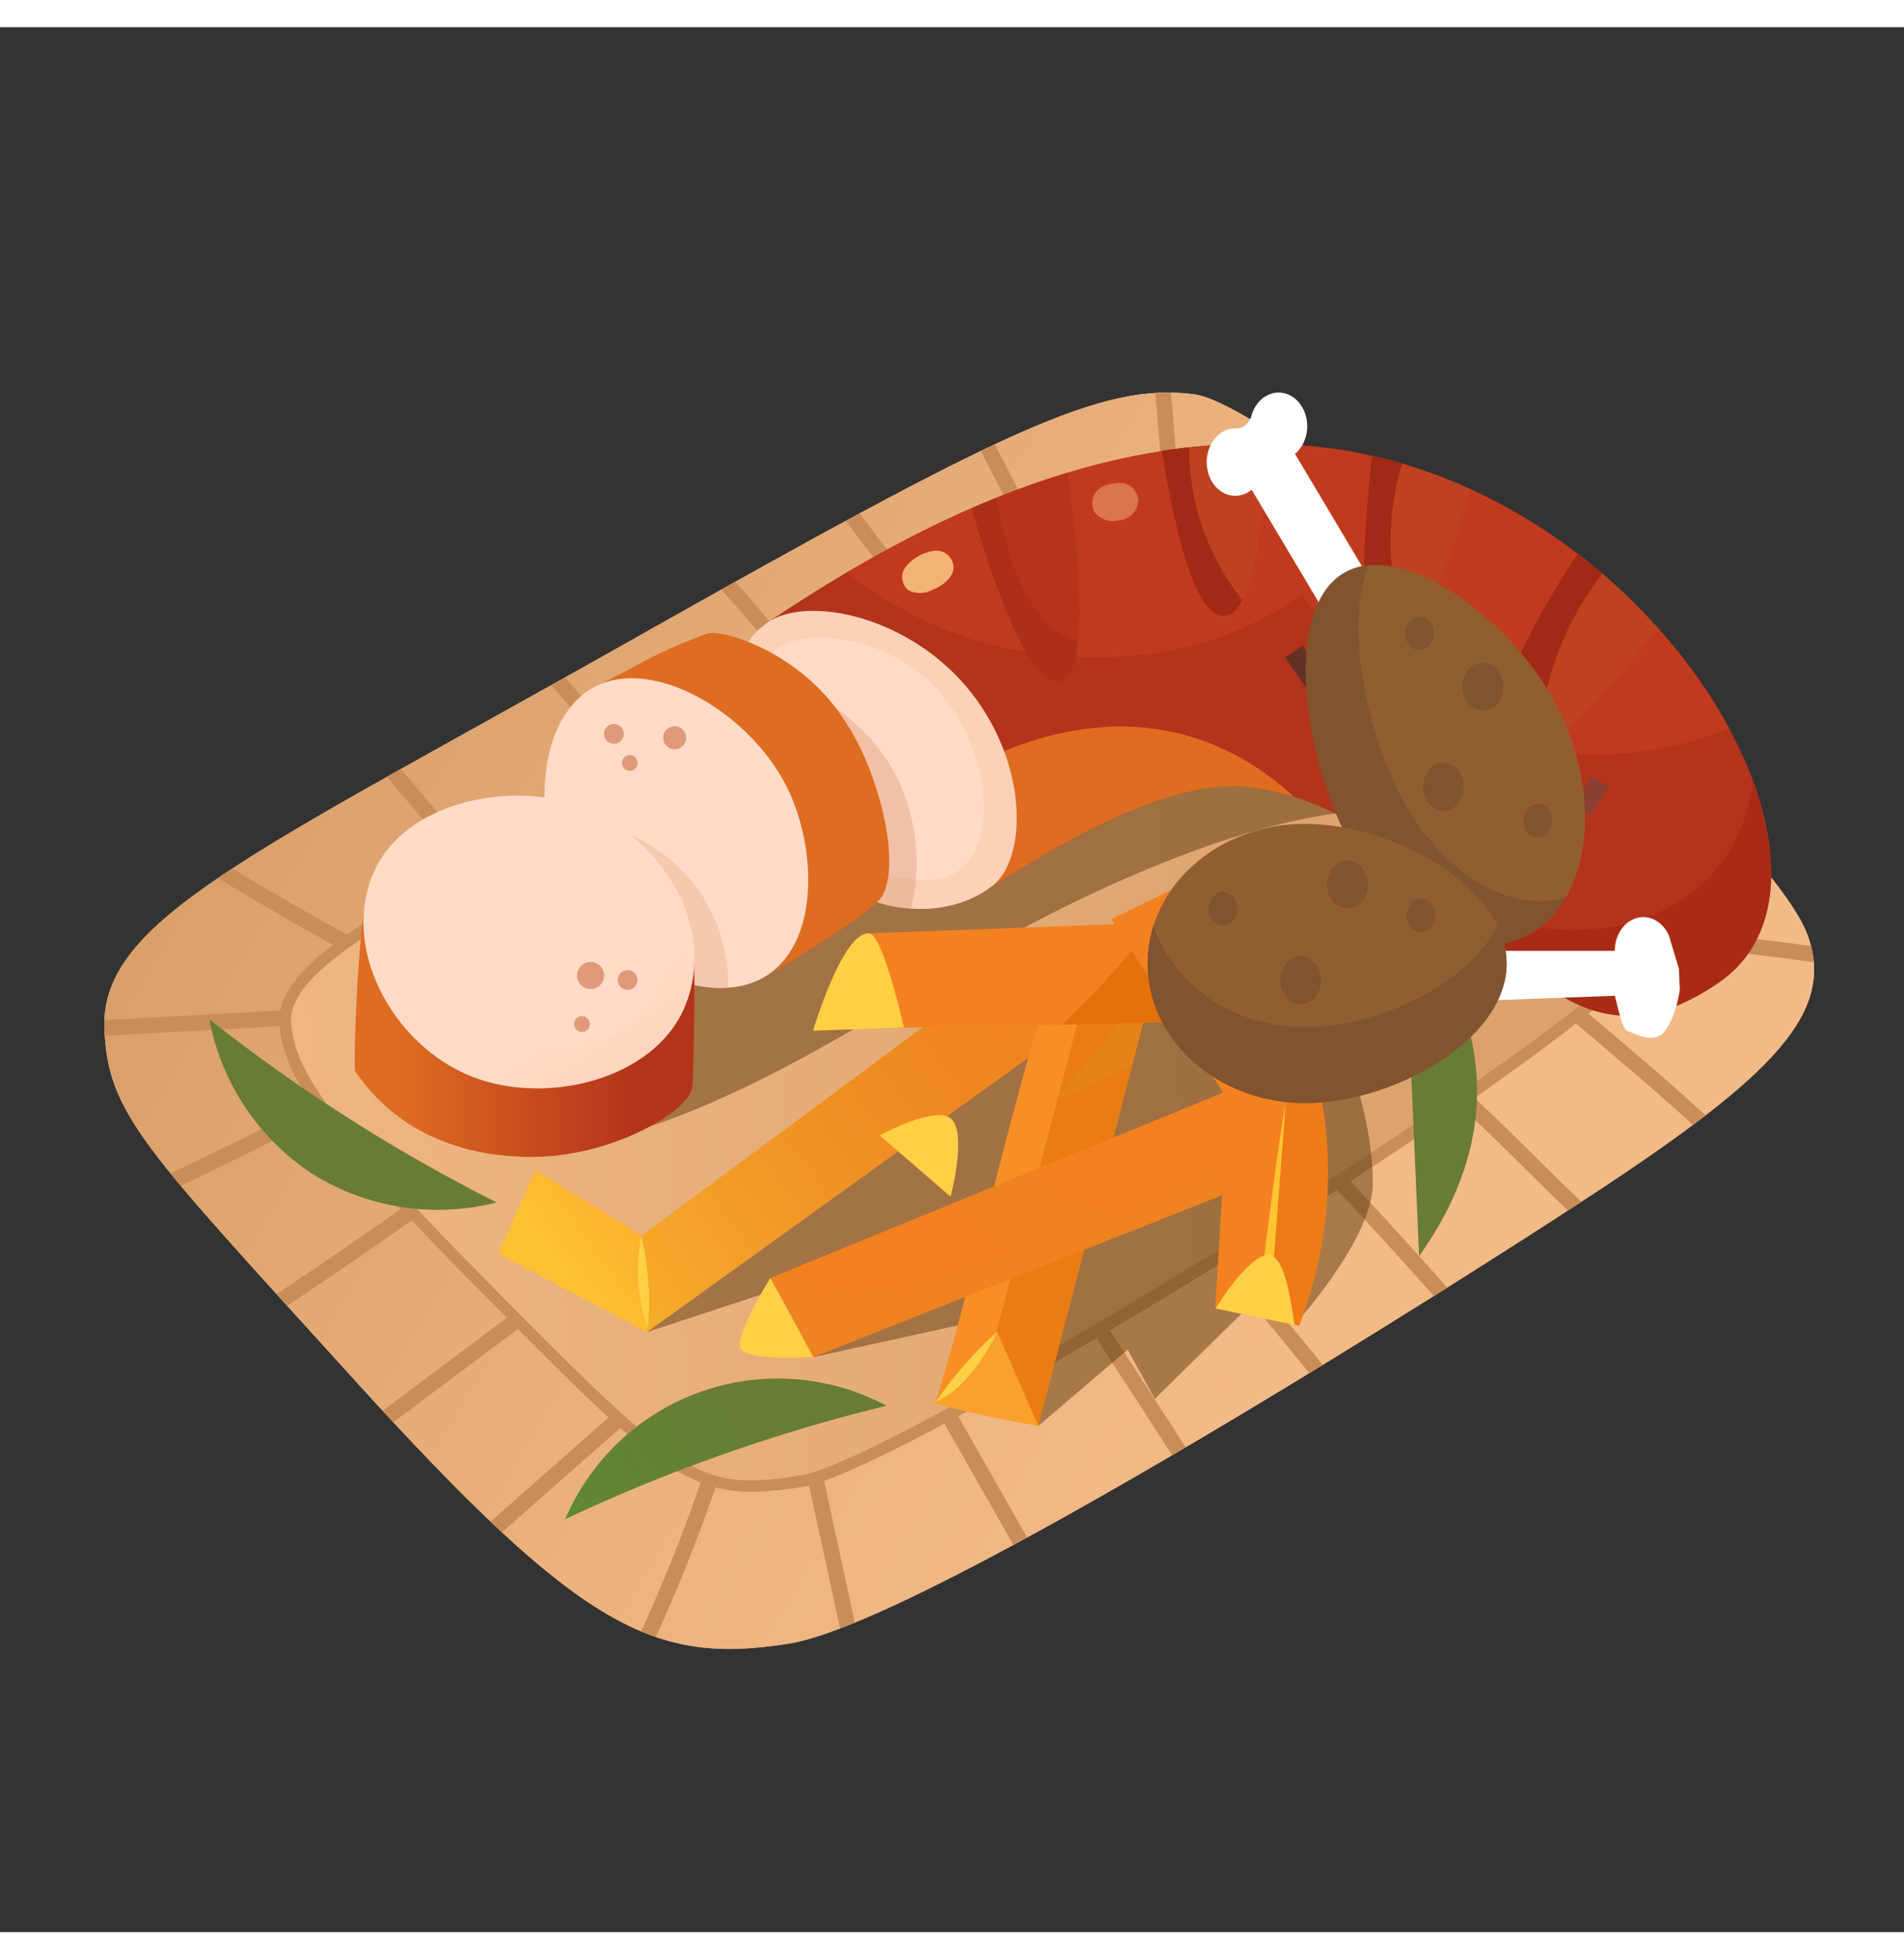 <svg width="35" height="36" viewBox="0 0 73 73" fill="none" xmlns="http://www.w3.org/2000/svg"><rect x="0" y="0" width="73" height="73" fill="#333333" stroke="none"/><path d="M4.002 38.35c-.137-4.138 5.626-6.63 20.108-14.808s18.14-9.93 21.672-9.476c3.53.455 22.003 16.462 23.531 20.745 1.051 2.946-1.284 5.343-8.243 9.912-5.146 3.38-25.62 16.391-30.81 17.219-5.19.827-7.953-.49-16.742-10.185-7.972-8.792-9.405-10.11-9.516-13.407z" fill="url(#a)"/><path d="M69.313 34.812c-1.53-4.284-20-20.29-23.532-20.746-3.531-.456-7.19 1.305-21.671 9.48C9.629 31.72 3.87 34.208 4.002 38.35c.11 3.296 1.54 4.614 9.51 13.406 8.795 9.696 11.56 11.013 16.749 10.186 5.19-.828 25.663-13.839 30.808-17.218 6.958-4.57 9.296-6.966 8.244-9.912zM30.768 55.713c-3.993.636-4.804.041-11.883-7.113-6.085-6.159-7.817-8.345-7.944-10.446-.15-2.496 5.325-4.912 16.463-11.2 11.137-6.288 14.88-8.675 17.595-8.325 2.714.35 17.33 12.67 18.505 15.966.81 2.264-28.742 20.482-32.733 21.118h-.003z" fill="url(#b)"/><path d="M49.303 49.539a102.052 102.052 0 0 1-2.156-2.666l-.475.363c.714.929 1.452 1.82 2.167 2.686.465.56.915 1.108 1.357 1.657.174-.106.345-.21.516-.316-.468-.584-.942-1.157-1.41-1.724zM51.588 44.013l-.44.408a282.539 282.539 0 0 1 3.828 4.203l.515-.323a264.95 264.95 0 0 0-3.903-4.288zM58.946 43.368c-.866-.858-1.761-1.742-2.642-2.54l-.402.444c.871.789 1.76 1.67 2.62 2.52.526.517 1.055 1.043 1.59 1.555l.515-.336a109.406 109.406 0 0 1-1.681-1.643zM65.395 41.7c-1.445-1.323-2.936-2.583-4.391-3.81l-.258-.218-.387.46.258.217c1.424 1.2 2.883 2.43 4.293 3.718.168-.125.328-.247.485-.368zM69.433 35.212a86.346 86.346 0 0 0-5.483-.588l-.044.598c1.876.138 3.761.345 5.633.61a3.838 3.838 0 0 0-.106-.62zM42.46 49.794l-.503.328 2.988 4.602.518-.304-3.003-4.626zM36.635 53.049l-.522.297 2.74 4.817.526-.286-2.744-4.828zM31.524 55.38l-.587.129 1.272 5.855c.182-.07.37-.145.565-.225l-1.25-5.758zM24.582 61.474c.19.08.377.145.563.213a63.052 63.052 0 0 0 2.337-5.873l-.568-.194a62.39 62.39 0 0 1-2.332 5.854zM23.988 53.499l-.397-.45-4.782 4.218c.145.141.294.28.435.413l4.744-4.181zM15.081 53.46l5.053-3.781-.36-.48-5.102 3.819c.136.147.275.298.41.442zM11.01 48.995a218.017 218.017 0 0 0 4.792-3.278l-.345-.49c-1.39.976-3.226 2.25-4.852 3.318.131.148.266.297.405.45zM6.54 43.92c.124.154.256.313.393.477 1.723-.812 4.054-1.954 5.479-2.78l-.302-.519c-1.446.84-3.848 2.012-5.57 2.822zM6.648 37.906c-.927.05-1.845.099-2.64.145-.005.1-.005.2 0 .3.006.104.008.202.014.3.798-.045 1.726-.094 2.66-.145 1.598-.086 3.25-.175 4.284-.24l-.038-.6c-1.035.065-2.685.155-4.28.24zM13.163 35.363l.274-.534c-1.268-.653-3.107-1.736-4.53-2.587-.189.124-.373.247-.552.368 1.457.874 3.45 2.054 4.808 2.753zM17.934 31.407c-.845-.963-1.71-1.95-2.565-2.977l-.533.3a137.996 137.996 0 0 0 2.647 3.073l.411.468.452-.394-.412-.47zM21.664 24.92l-.535.299c.64.73 1.37 1.54 2.036 2.281.363.4.696.774.98 1.09l.449-.4c-.286-.32-.623-.694-.985-1.094-.633-.705-1.327-1.476-1.945-2.177zM30.358 24.795l.476-.363a54.689 54.689 0 0 0-2.64-3.178l-.538.3a53.918 53.918 0 0 1 2.702 3.241zM35.382 22.54l.442-.407a39.395 39.395 0 0 1-2.857-3.504l-.533.29a40.058 40.058 0 0 0 2.948 3.622v-.002zM39.603 20.116l.533-.275-1.992-3.856c-.177.083-.357.168-.542.258l2 3.873zM44.705 18.872l.597-.051-.405-4.82c-.196 0-.396.006-.6.017l.408 4.854z" fill="#C98E58"/><path d="M28.929 56.126c-2.764.035-4.377-1.483-10.2-7.37-6.311-6.382-7.884-8.46-8.014-10.588-.132-2.164 3.309-4.065 10.845-8.22a697.844 697.844 0 0 0 9.497-5.322c8.376-4.757 11.51-6.536 13.97-6.22 1.493.192 6.07 3.618 9.946 6.93 3.799 3.244 8.09 7.36 8.741 9.182a.823.823 0 0 1-.145.692c-2.251 3.805-28.952 20.118-32.762 20.724-.62.108-1.247.172-1.877.19l-.001.002zm15.479-37.311c-2.268.028-5.498 1.863-13.13 6.196-1.153.653-2.403 1.364-3.765 2.132-2.116 1.195-4.039 2.256-5.734 3.194-7.142 3.941-10.728 5.92-10.614 7.799.116 1.973 1.74 4.089 7.883 10.3 7.186 7.273 7.84 7.667 11.687 7.055 3.601-.573 30.327-16.93 32.448-20.51.106-.181.117-.28.106-.31-1.206-3.377-15.81-15.495-18.327-15.819a3.92 3.92 0 0 0-.555-.031v-.007z" fill="#C98E58"/><path opacity=".5" d="M17.957 41.166s1.101 5.988 17.603-4.5c6.45-4.1 14.975-7.525 18.845-6.437-7.503-13.101-36.448 10.937-36.448 10.937z" fill="#603813"/><path d="M50.142 16.045c-7.656-.673-14.722 2.708-20.957 6.932-.667 1.023-.61 5.003.957 7.237a7.381 7.381 0 0 0 7.741 2.785c2.26-1.356 6.846-4.373 10.215-3.857 8.524 1.306 10.555 12.444 17.804 7.452 6.166-4.227-2.66-19.422-15.76-20.549z" fill="url(#c)"/><path d="M36.684 28.698l.405 4.455c.269-.033.535-.083.798-.15 2.26-1.355 6.846-4.372 10.215-3.856a10.31 10.31 0 0 1 1.518.352c-6.07-5.564-12.936-.801-12.936-.801z" fill="url(#d)"/><path d="M65.911 36.608c2.233-1.539 2.483-4.51 1.295-7.725-.64 5.288-6.356 7.145-11.608 4.555 3.294 3.11 5.784 6.286 10.313 3.17z" fill="url(#e)"/><path d="M66.296 26.875c-2.75-5.095-8.774-10.194-16.154-10.83-6.338-.555-12.27 1.67-17.662 4.844a15.107 15.107 0 0 0 4.966 2.621c.694.212 6.246 1.82 11.337-1.05.393-.222.773-.464 1.139-.727a13.78 13.78 0 0 0 6.495 5.314 13.803 13.803 0 0 0 9.881-.173h-.002z" fill="url(#f)"/><path d="M35.857 20.06c-.435.05-.834.264-1.116.598a.653.653 0 0 0 .077.913.986.986 0 0 0 .943-.017c.449-.164.837-.55.794-.897a.654.654 0 0 0-.695-.597h-.003z" fill="#F2B374"/><path opacity=".5" d="M42.943 17.463c-.247 0-.491.056-.713.165a.702.702 0 0 0-.263.956.898.898 0 0 0 .981.305.792.792 0 0 0 .693-.726.702.702 0 0 0-.698-.7z" fill="#F2B374"/><path d="M37.25 18.435c.613 2.105 2.063 6.773 3.369 6.626 1.26-.145.687-5.343.307-7.985-1.251.38-2.479.834-3.676 1.359z" fill="url(#g)"/><path opacity=".5" d="M41.337 23.566c-2.332-.758-2.878-4.24-3.126-5.533-.322.132-.642.265-.961.402.613 2.105 2.063 6.773 3.369 6.626.412-.046.624-.635.718-1.495z" fill="url(#h)"/><path d="M46.967 22.55c1.121-.13 1.51-3.646 1.557-6.586a23.314 23.314 0 0 0-3.973.271c.46 2.79 1.238 6.446 2.416 6.316z" fill="url(#i)"/><path d="M47.629 21.963c-.218-.286-.425-.58-.617-.883a9.402 9.402 0 0 1-1.42-4.981c-.349.038-.697.083-1.045.136.46 2.79 1.239 6.446 2.417 6.316.258-.03.479-.243.665-.588z" fill="url(#j)"/><path d="M53.13 24.221c1.134.088 2.46-3.76 3.258-6.51a19.528 19.528 0 0 0-3.763-1.287c-.344 2.919-.717 7.703.506 7.797z" fill="url(#k)"/><path d="M53.134 24.22c.297.024.61-.234.92-.663a10.333 10.333 0 0 1-.295-6.84c-.38-.114-.766-.21-1.157-.301-.318 2.927-.69 7.711.532 7.804z" fill="url(#l)"/><path d="M57.99 27.91c.907.653 3.67-2.488 5.578-4.878a22.319 22.319 0 0 0-3.102-2.875c-1.49 2.313-4.021 6.647-2.475 7.753z" fill="url(#m)"/><path d="M57.995 27.91c.225.17.573.085 1-.158.06-2.472.917-4.859 2.442-6.805a25.915 25.915 0 0 0-.956-.77c-1.501 2.293-4.033 6.627-2.486 7.733z" fill="url(#n)"/><path d="M49.273 24.152l.98 1.42.564-.37-.862-1.512-.682.462z" fill="#662F25"/><path d="M61.003 28.714l-.581 1.157.568.315.718-1.105-.705-.367zM52.086 28.228l1.443-1.138-.44-.573-1.55 1.021.547.69z" fill="#8A3F32"/><path d="M29.546 22.736c-1.67.972-2.529 4.356-.06 7.646 2.79 3.822 6.585 4.065 8.565 2.52 1.284-1 1.375-4.375-.606-7.125-2.223-3.084-6.226-4.013-7.899-3.04z" fill="url(#o)"/><path opacity=".2" d="M37.448 25.78c-2.226-3.088-6.229-4.016-7.901-3.041-1.672.975-2.529 4.355-.06 7.646 2.79 3.821 6.584 4.065 8.565 2.52 1.289-1.001 1.377-4.377-.604-7.126zm-.581 6.453c-1.192.986-3.5.19-4.795-.672-2.696-1.801-4.055-5.953-2.607-7.477 1.169-1.23 4.117-.701 5.875.726 2.44 1.987 3.094 6.126 1.524 7.424h.003z" fill="#EBAA81"/><path opacity=".3" d="M31.722 25.878l-.179 6.602a6.513 6.513 0 0 0 3.387 1.307 7.422 7.422 0 0 0-.567-5.09 7.225 7.225 0 0 0-2.64-2.815v-.004z" fill="#D37F57"/><path d="M29.777 36.125s3.758-2.21 4.08-2.875c.702-1.452-.272-4.864-1.38-6.533-1.665-2.736-4.71-3.63-5.315-3.49-.983.337-1.933.764-2.84 1.274-.596.31-1.183.622-1.76.935l7.215 10.689z" fill="url(#p)"/><path d="M22.721 25.322c-2.19 1.234-2.395 5.372-.788 8.013 1.597 2.627 5.364 4.41 7.51 2.977 1.992-1.33 1.867-4.949.702-7.24-1.435-2.824-5.159-5.027-7.424-3.75z" fill="url(#q)"/><path d="M27.22 27.045c-1.138-.84-3.222-1.678-4.4-.828-1.807 1.307-1.341 6.498 1.653 8.562 1.234.854 3.345 1.476 4.497.565 1.764-1.395 1.08-6.211-1.75-8.299z" fill="#FFDBC7"/><path opacity=".2" d="M27.915 36.81a6.204 6.204 0 0 0-3.966-5.946l.934 5.195a5.77 5.77 0 0 0 3.032.751z" fill="#D37F57"/><path d="M14.134 32.894c-.334.985-.576 5.705-.526 7.1 2.081 3.094 5.46 3.272 6.563 3.298 3.201.078 6.269-1.752 6.371-2.686.044-.398.137-4.393.046-5.255-4.115-.989-8.338-1.466-12.454-2.457z" fill="url(#r)"/><path d="M14.393 32.25c-1.425 2.937.645 6.776 3.726 7.975 2.834 1.103 6.942.114 8.125-2.66 1.39-3.267-1.176-6.897-4.4-7.845-2.506-.738-6.224 0-7.451 2.53z" fill="url(#s)"/><path d="M21.87 30.305c-2.396-.776-5.603.214-6.427 2.722-.779 2.37.967 4.89 3.034 5.816 2.508 1.123 6.087.172 6.989-2.406.855-2.453-1.082-5.318-3.596-6.132z" fill="#FFDBC7"/><path opacity=".7" d="M22.313 38.502a.301.301 0 1 0 0-.603.301.301 0 0 0 0 .603zM24.062 36.89a.378.378 0 1 0 0-.756.378.378 0 0 0 0 .757zM22.642 36.86a.52.52 0 1 0 0-1.041.52.52 0 0 0 0 1.04zM24.145 28.496a.301.301 0 1 0 0-.603.301.301 0 0 0 0 .603zM23.538 27.457a.378.378 0 1 0 0-.756.378.378 0 0 0 0 .756zM25.864 27.673a.442.442 0 1 0 0-.884.442.442 0 0 0 0 .884z" fill="#D37F57"/><path d="M8.026 38.018a9.102 9.102 0 0 0 3.992 5.952 9.093 9.093 0 0 0 7.023 1.067 64.956 64.956 0 0 1-11.018-7.022l.003.003z" fill="url(#t)"/><path d="M33.987 52.828a8.855 8.855 0 0 0-12.315 4.347 64.861 64.861 0 0 1 12.315-4.345v-.002z" fill="url(#u)"/><path d="M53.836 33.876s5.887 5.8.573 13.215l-.573-13.215z" fill="url(#v)"/><path opacity=".5" d="M24.805 50.006l14.078-4.629-7.706 5.59 7.456-1.64 1.175 4.275 3.425-2.924 1.042 1.887 3.958-3.89 1.396 1.052s2.986-3.252 3.005-5.402c.03-3.712-2.43-8.348-2.43-8.348l-11.321 1.35-14.078 12.68z" fill="#603813"/><path d="M40.748 38.542c-.59-1.037-3.207-.347-3.801-1.379l-12.362 9.163c-1.202-.871-2.848-1.678-4.05-2.55l-1.426 3.226 5.696 3.004L40.75 38.542z" fill="url(#w)"/><path opacity=".3" d="M36.948 37.162l-12.362 9.165.218 3.678L42.888 36.95c-.588-1.039-5.346 1.245-5.94.211z" fill="#DF8C20"/><path d="M39.81 53.602l4.8-18.451c-1.445.932-3.244 1.701-4.687 2.633-1.433 4.768-2.605 10.116-4.036 14.886.411.252 1.24-.24 1.828-.007.882.354 1.458.853 2.095.939z" fill="#F79024"/><path opacity=".5" d="M44.607 35.15l-3.016 1.948-3.412 13.006-.25 2.737c.609.298 1.237.552 1.881.76l4.797-18.45z" fill="#DE6B00"/><path opacity=".4" d="M44.135 36.777l-3.6 4.3 2.868-1.281.76-2.92-.028-.1z" fill="#DF8C20"/><path d="M33.32 34.726l-1.183 3.67 19.977-.427-.092-3.94-18.703.697z" fill="url(#x)"/><path opacity=".7" d="M47.142 34.847c.002-.213.02-.426.053-.636l-3.034.114c-.14.232-.294.455-.463.667a28.43 28.43 0 0 1-2.647 2.91c-.08.073-.247.252-.328.329l8.003-.204a4.646 4.646 0 0 1-1.584-3.18z" fill="#DE6B00"/><path d="M31.178 50.966l17.788-7.041.328-4.077-19.755 8.083 1.64 3.035z" fill="url(#y)"/><path opacity=".2" d="M42.571 45.516a7.132 7.132 0 0 1-2.909-1.726l-2.831 1.161 2.075 2.036a23.598 23.598 0 0 1-5.912 1.568 4.13 4.13 0 0 1-2.686-.935l-.765.313 1.642 3.035 17.784-7.041.16-1.964c-.745.78-3.478 2.219-6.558 3.553z" fill="#DF8C20"/><path d="M46.184 32.442l-3.578 1.738 4.472 6.93c-.16 2.663-.323 5.327-.487 7.991l3.218.654a16.176 16.176 0 0 0-3.625-17.313z" fill="url(#z)"/><path opacity=".3" d="M50.549 40.487a16.22 16.22 0 0 0-4.18-7.852c-.472.81-.92 1.67-.92 1.67l3.848 6.968c0 .073-.602 5.825-.602 5.825l.966 2.627.161.032a16.289 16.289 0 0 0 .727-9.27z" fill="#DE6B00"/><path opacity=".2" d="M47.364 33.766l-3.243 2.764 1.537 2.381.824-2.75 2.275-.357a16.182 16.182 0 0 0-1.393-2.04v.002z" fill="#DF8C20"/><path d="M48.46 47.184s.582-4.725.833-5.911l-.459 5.976-.373-.065z" fill="#FFC430"/><path d="M49.63 49.732c-.125-.824-.35-2.623-.977-2.682-.799-.017-2.044 2.049-2.044 2.049l3.02.633zM33.727 42.47s2.198-1.211 2.769-.61c.571.602-.05 2.957-.05 2.957l-2.72-2.348z" fill="#FFCF44"/><path d="M35.797 52.731s1.722.481 4.013.871l-1.577-3.607-2.436 2.736z" fill="#F9A129"/><path d="M31.18 50.965l-1.643-3.035s-1.391 2.221-1.13 2.71c.263.487 2.772.325 2.772.325zM24.584 46.327a6.533 6.533 0 0 0 .259 3.52 10.95 10.95 0 0 0-.26-3.52zM35.887 52.671a14.89 14.89 0 0 1 2.346-2.676s-.933 2.092-2.346 2.676zM33.318 34.726c-1.027-.06-2.146 3.731-2.146 3.731l3.484-.124s-.795-3.574-1.338-3.607z" fill="#FFCF44"/><path d="M49.65 16.349l4.317 7.246-1.66 1.377-4.317-7.247a1.006 1.006 0 0 1-.477.222.939.939 0 0 1-.51-.058 1.093 1.093 0 0 1-.432-.326 1.36 1.36 0 0 1-.259-.523 1.515 1.515 0 0 1-.029-.604c.032-.2.103-.39.208-.553.105-.162.242-.293.398-.38a.958.958 0 0 1 .502-.126c.13.004.258-.04.364-.129a.715.715 0 0 0 .227-.36c.054-.194.147-.37.27-.515a1.08 1.08 0 0 1 .44-.313.936.936 0 0 1 .511-.042c.171.033.333.114.472.236.14.122.252.281.33.465a1.488 1.488 0 0 1-.014 1.176 1.25 1.25 0 0 1-.34.454z" fill="#fff"/><path d="M59.401 25.492c-1.918-3.22-6.102-6.077-8.152-4.379-2.05 1.699-1.192 7.31.727 10.527 1.919 3.217 5.136 4.455 7.186 2.756 2.05-1.698 2.157-5.68.24-8.904z" fill="#935D32"/><path d="M52.461 20.622a2.201 2.201 0 0 0-1.212.491c-2.05 1.699-1.192 7.31.727 10.527 1.919 3.217 5.136 4.455 7.186 2.756.344-.285.642-.642.878-1.053-1.971.603-4.457-.701-6.048-3.373-1.591-2.672-2.453-6.985-1.53-9.348z" fill="#81532E"/><path d="M58.954 31.046c.302 0 .547-.29.547-.646 0-.356-.245-.646-.547-.646-.303 0-.548.29-.548.646 0 .357.245.646.548.646zM55.34 30.029c.431 0 .78-.413.78-.921 0-.51-.349-.922-.78-.922-.432 0-.781.413-.781.922 0 .508.35.92.78.92zM56.852 26.187c.43 0 .78-.412.78-.921 0-.509-.35-.921-.78-.921-.432 0-.782.412-.782.921 0 .509.35.921.782.921zM54.419 23.87c.302 0 .547-.29.547-.646 0-.357-.245-.646-.547-.646-.303 0-.548.29-.548.646 0 .357.245.646.548.646z" fill="#81532E"/><path d="M54.402 37.395l7.51-.277c.07.197.265 1.282.48 1.345.268.08 1.006.554 1.442 0 .35-.443.526-1.24.57-1.583l-.033-.791-.368-1.232a1.222 1.222 0 0 0-.506-.618.947.947 0 0 0-.723-.107 1.087 1.087 0 0 0-.62.452c-.156.23-.242.516-.242.81h-7.51v2z" fill="#fff"/><path d="M50.04 30.529c3.337 0 7.725 2.395 7.725 5.35 0 2.956-4.388 5.35-7.725 5.35-3.337 0-6.04-2.395-6.04-5.35 0-2.954 2.703-5.35 6.04-5.35z" fill="#935D32"/><path d="M57.409 34.426c.227.438.35.94.356 1.454 0 2.954-4.388 5.35-7.725 5.35-3.337 0-6.04-2.396-6.04-5.35 0-.497.077-.99.226-1.454.715 2.25 3.048 3.898 5.817 3.898 2.768 0 6.256-1.648 7.366-3.898zM46.891 34.426c.303 0 .548-.289.548-.646 0-.356-.245-.645-.548-.645-.302 0-.547.289-.547.645 0 .357.245.646.547.646z" fill="#81532E"/><path d="M49.867 37.447c.431 0 .781-.413.781-.922 0-.508-.35-.921-.78-.921-.432 0-.782.413-.782.921 0 .51.35.922.781.922zM51.664 33.78c.431 0 .781-.412.781-.921 0-.509-.35-.921-.781-.921-.431 0-.781.412-.781.921 0 .509.35.921.781.921zM54.477 34.681c.303 0 .548-.29.548-.646 0-.356-.245-.646-.548-.646-.302 0-.547.29-.547.646 0 .357.245.646.547.646z" fill="#81532E"/><defs><linearGradient id="a" x1="1.902" y1="39.182" x2="55.328" y2="35.265" gradientUnits="userSpaceOnUse"><stop stop-color="#F2BA86"/><stop offset="1" stop-color="#DBA26D"/></linearGradient><linearGradient id="b" x1="52.575" y1="45.489" x2="-3.726" y2="12.233" gradientUnits="userSpaceOnUse"><stop stop-color="#F2BA86"/><stop offset=".279" stop-color="#ECB37F"/><stop offset=".68" stop-color="#DBA16C"/><stop offset="1" stop-color="#C98E58"/></linearGradient><linearGradient id="c" x1="45.959" y1="187.216" x2="39.36" y2="227.838" gradientUnits="userSpaceOnUse"><stop stop-color="#B3331B"/><stop offset=".69" stop-color="#DE6D21"/></linearGradient><linearGradient id="d" x1="40.551" y1="49.669" x2="40.918" y2="40.097" gradientUnits="userSpaceOnUse"><stop stop-color="#B3331B"/><stop offset="1" stop-color="#DE6D21"/></linearGradient><linearGradient id="e" x1="36.443" y1="208.267" x2="43.172" y2="190.324" gradientUnits="userSpaceOnUse"><stop stop-color="#CB591A"/><stop offset=".31" stop-color="#CB591A"/><stop offset="1" stop-color="#A82B16"/></linearGradient><linearGradient id="f" x1="-2.318" y1="-172.889" x2="29.505" y2="-172.889" gradientUnits="userSpaceOnUse"><stop stop-color="#E57D24"/><stop offset=".31" stop-color="#E57D24"/><stop offset="1" stop-color="#C23A1E"/></linearGradient><linearGradient id="g" x1="-1.988" y1="-179.571" x2="9.18" y2="-177.144" gradientUnits="userSpaceOnUse"><stop stop-color="#BD421D"/><stop offset=".31" stop-color="#BD421D"/><stop offset="1" stop-color="#B6341C"/></linearGradient><linearGradient id="h" x1="-1.056" y1="-176.263" x2="1.891" y2="-176.263" gradientUnits="userSpaceOnUse"><stop stop-color="#A22E17"/><stop offset=".31" stop-color="#A22E17"/><stop offset=".94" stop-color="#A02B16"/><stop offset="1" stop-color="#A02A16"/></linearGradient><linearGradient id="i" x1="33.292" y1="210.916" x2="43.87" y2="214.022" gradientUnits="userSpaceOnUse"><stop stop-color="#BD421D"/><stop offset=".31" stop-color="#BD421D"/><stop offset="1" stop-color="#B6341C"/></linearGradient><linearGradient id="j" x1="6.482" y1="-177.06" x2="8.374" y2="-177.06" gradientUnits="userSpaceOnUse"><stop stop-color="#A22E17"/><stop offset=".31" stop-color="#A22E17"/><stop offset=".94" stop-color="#A02B16"/><stop offset="1" stop-color="#A02A16"/></linearGradient><linearGradient id="k" x1="37.485" y1="205.075" x2="48.721" y2="207.584" gradientUnits="userSpaceOnUse"><stop stop-color="#BD421D"/><stop offset=".31" stop-color="#BD421D"/><stop offset="1" stop-color="#B6341C"/></linearGradient><linearGradient id="l" x1="41.489" y1="210.372" x2="45.993" y2="210.372" gradientUnits="userSpaceOnUse"><stop stop-color="#A22E17"/><stop offset=".31" stop-color="#A22E17"/><stop offset=".94" stop-color="#A02B16"/><stop offset="1" stop-color="#A02A16"/></linearGradient><linearGradient id="m" x1="41.97" y1="198.096" x2="54.761" y2="204.276" gradientUnits="userSpaceOnUse"><stop stop-color="#BD421D"/><stop offset=".31" stop-color="#BD421D"/><stop offset="1" stop-color="#B6341C"/></linearGradient><linearGradient id="n" x1="44.006" y1="203.844" x2="50.541" y2="203.844" gradientUnits="userSpaceOnUse"><stop stop-color="#A22E17"/><stop offset=".31" stop-color="#A22E17"/><stop offset=".94" stop-color="#A02B16"/><stop offset="1" stop-color="#A02A16"/></linearGradient><linearGradient id="o" x1="32.006" y1="37.528" x2="31.344" y2="45.991" gradientUnits="userSpaceOnUse"><stop stop-color="#FFDBC7"/><stop offset="1" stop-color="#EBAA81"/></linearGradient><linearGradient id="p" x1="28.939" y1="51.904" x2="23.051" y2="39.949" gradientUnits="userSpaceOnUse"><stop stop-color="#B3331B"/><stop offset=".69" stop-color="#DE6D21"/></linearGradient><linearGradient id="q" x1="23.153" y1="44.217" x2="26.409" y2="56.225" gradientUnits="userSpaceOnUse"><stop stop-color="#FFDBC7"/><stop offset="1" stop-color="#EBAA81"/></linearGradient><linearGradient id="r" x1="24.451" y1="55.504" x2="11.114" y2="55.504" gradientUnits="userSpaceOnUse"><stop stop-color="#B3331B"/><stop offset=".69" stop-color="#DE6D21"/></linearGradient><linearGradient id="s" x1="11.686" y1="44.628" x2="25.719" y2="65.546" gradientUnits="userSpaceOnUse"><stop stop-color="#FFDBC7"/><stop offset="1" stop-color="#EBAA81"/></linearGradient><linearGradient id="t" x1="10.613" y1="-460.924" x2="13.531" y2="-448.656" gradientUnits="userSpaceOnUse"><stop stop-color="#589036"/><stop offset="1" stop-color="#687C36"/></linearGradient><linearGradient id="u" x1="13.494" y1="55.068" x2="25.862" y2="47.686" gradientUnits="userSpaceOnUse"><stop stop-color="#589036"/><stop offset="1" stop-color="#687C36"/></linearGradient><linearGradient id="v" x1="28.845" y1="-374.755" x2="23.408" y2="-370.679" gradientUnits="userSpaceOnUse"><stop stop-color="#589036"/><stop offset="1" stop-color="#687C36"/></linearGradient><linearGradient id="w" x1="19.456" y1="44.779" x2="35.23" y2="33.033" gradientUnits="userSpaceOnUse"><stop stop-color="#FFC132"/><stop offset=".12" stop-color="#FDB52F"/><stop offset=".471" stop-color="#F89927"/><stop offset=".777" stop-color="#F58722"/><stop offset="1" stop-color="#F48120"/></linearGradient><linearGradient id="x" x1="23.007" y1="-296.24" x2="47.628" y2="-291.228" gradientUnits="userSpaceOnUse"><stop stop-color="#FFC132"/><stop offset="1" stop-color="#F48120"/></linearGradient><linearGradient id="y" x1="18.575" y1="-308.686" x2="37.604" y2="-294.967" gradientUnits="userSpaceOnUse"><stop stop-color="#FFC132"/><stop offset="1" stop-color="#F48120"/></linearGradient><linearGradient id="z" x1="36.772" y1="-306.558" x2="46.548" y2="-302.408" gradientUnits="userSpaceOnUse"><stop stop-color="#FFC132"/><stop offset="1" stop-color="#F48120"/></linearGradient></defs></svg>